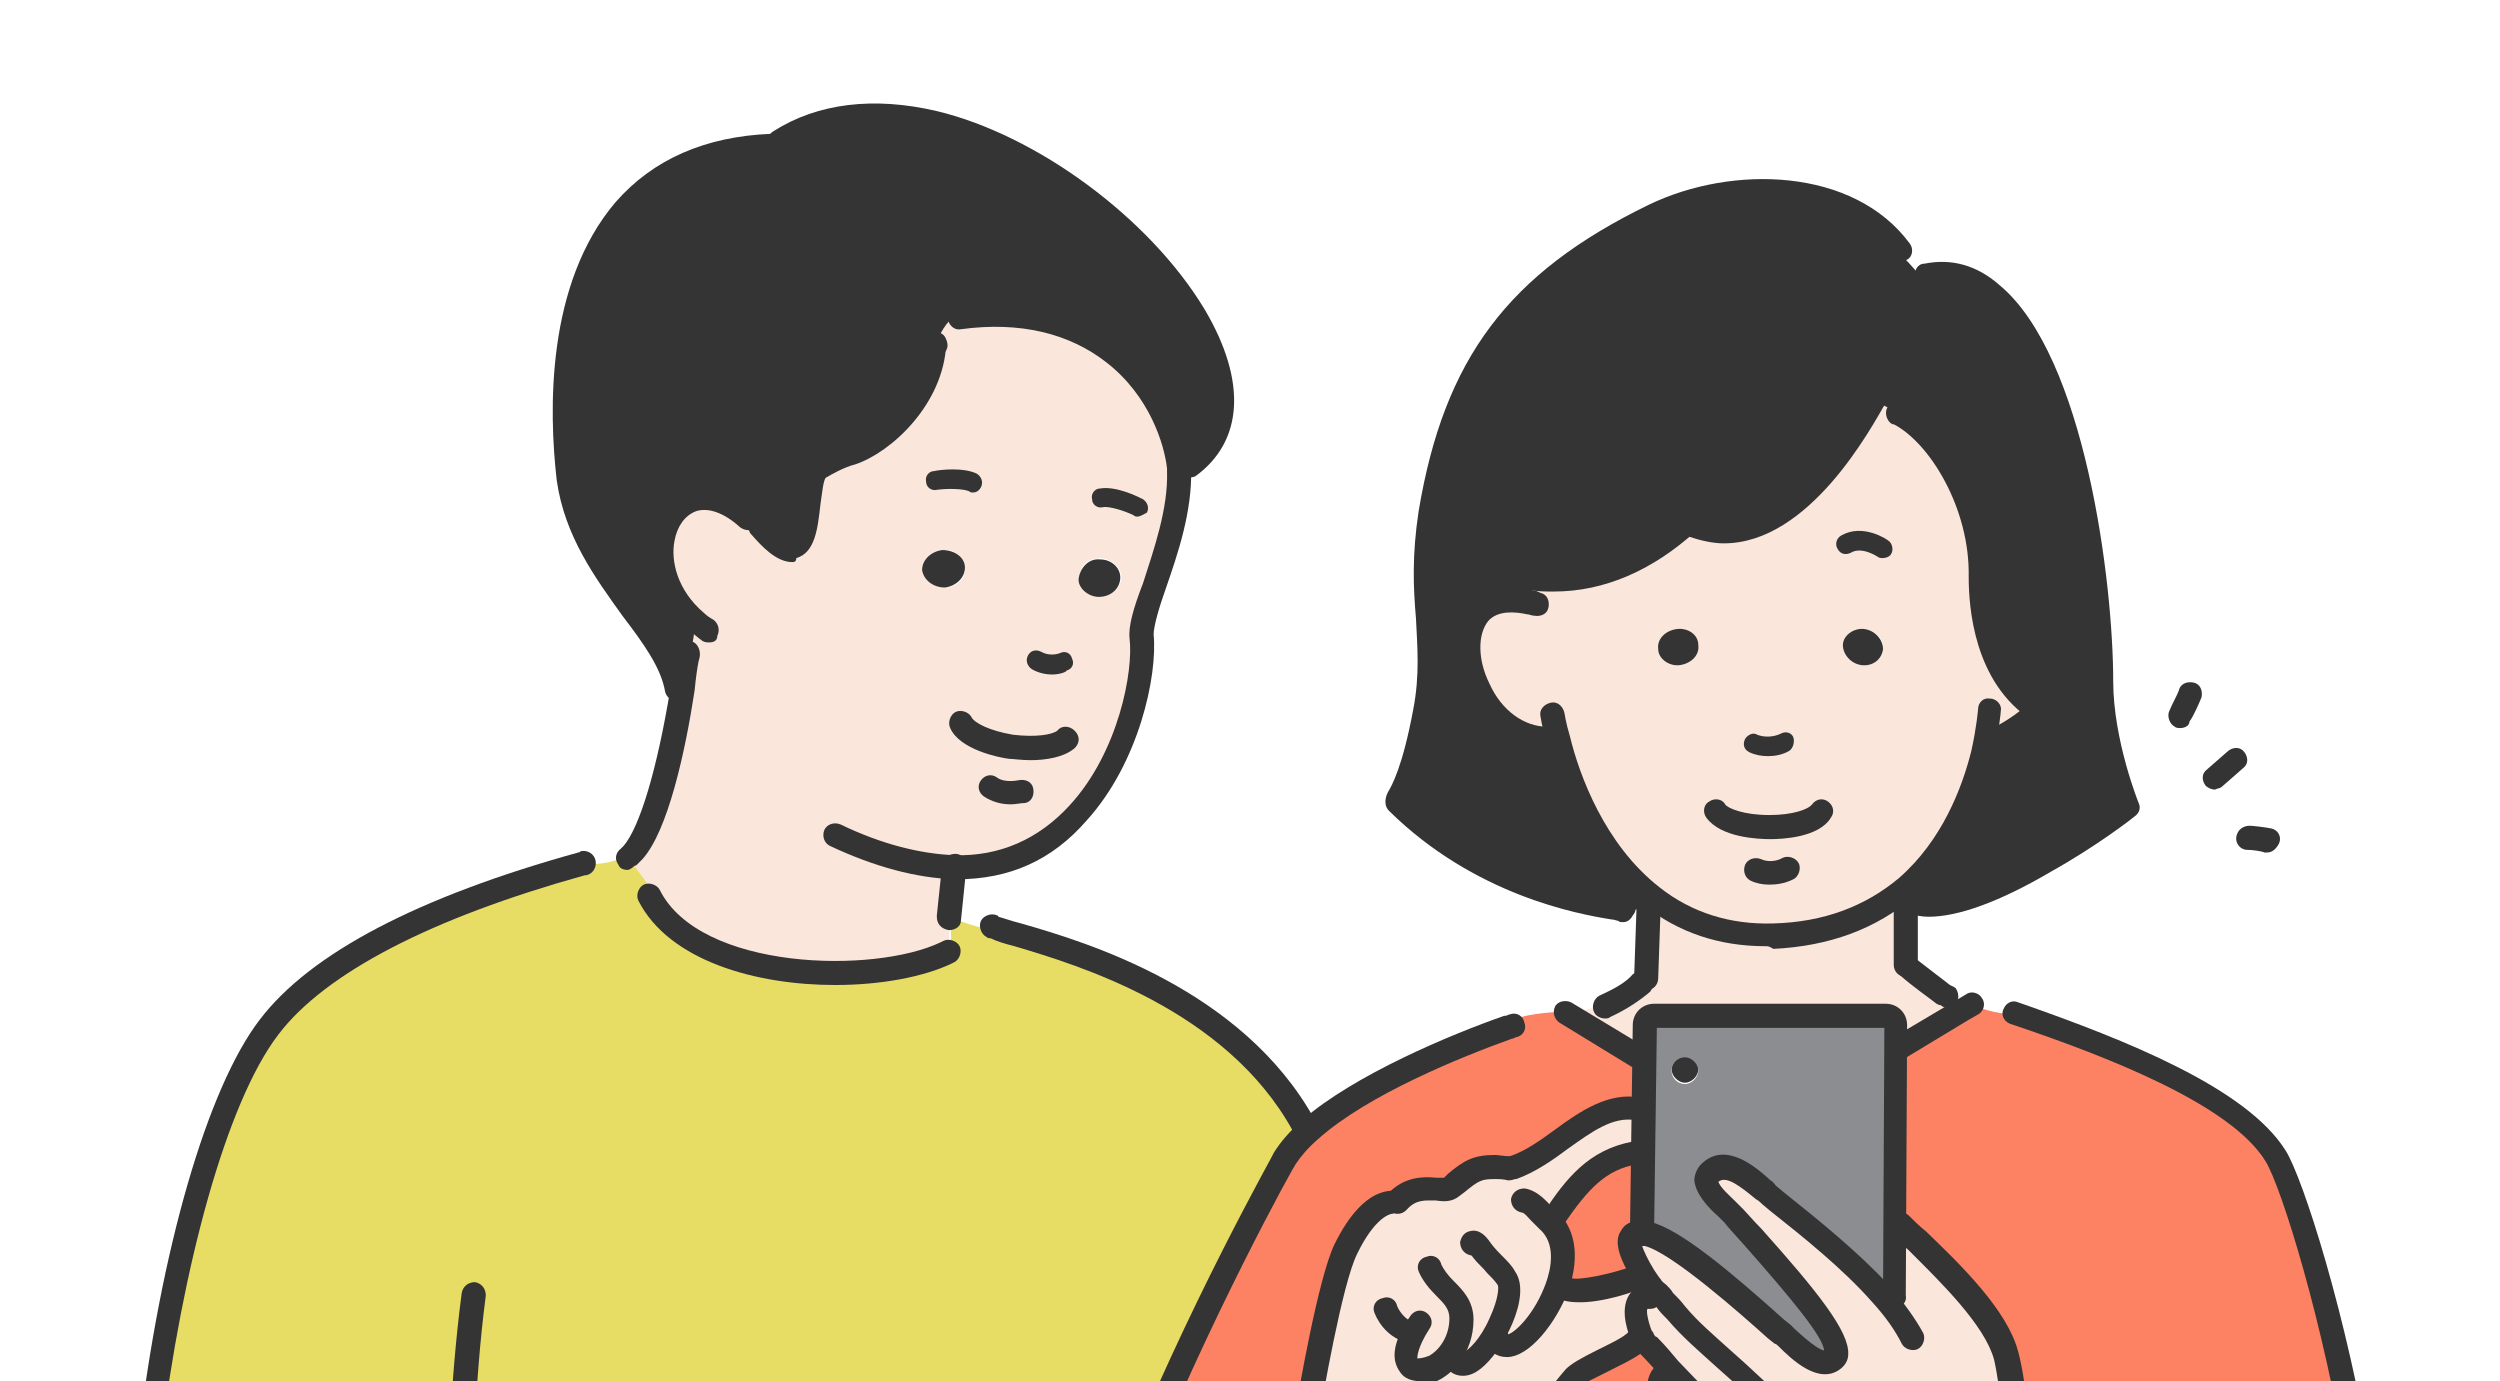 <?xml version="1.0" encoding="utf-8"?>
<!-- Generator: Adobe Illustrator 27.1.1, SVG Export Plug-In . SVG Version: 6.00 Build 0)  -->
<svg version="1.1" id="_レイヤー_2" xmlns="http://www.w3.org/2000/svg" xmlns:xlink="http://www.w3.org/1999/xlink" x="0px"
	 y="0px" viewBox="0 0 186.8 103.2" style="enable-background:new 0 0 186.8 103.2;" xml:space="preserve">
<style type="text/css">
	.st0{fill:#FFFFFF;}
	.st1{clip-path:url(#SVGID_00000163793284016352868640000012036005757110495143_);}
	.st2{fill:#E7DC64;}
	.st3{fill:#FAE6DB;}
	.st4{fill:#FD8263;}
	.st5{fill:#343434;}
	.st6{fill:#8B8D91;}
</style>
<g id="design">
	<g>
		<rect y="0" class="st0" width="186.8" height="103.2"/>
		<g>
			<defs>
				<rect id="SVGID_1_" x="8" y="2" width="170.8" height="101.2"/>
			</defs>
			<clipPath id="SVGID_00000082327411412020281730000007651050329927539875_">
				<use xlink:href="#SVGID_1_"  style="overflow:visible;"/>
			</clipPath>
			<g style="clip-path:url(#SVGID_00000082327411412020281730000007651050329927539875_);">
				<g>
					<g>
						<path class="st2" d="M52.8,115c0.9-0.1,3.5-0.1,8.6,0.8l0,0.2c-5.5,1-11.7,2.5-18,4.4c0.1-0.3,0.9-2.3,3.6-3.8
							C48.4,115.9,50.2,115.2,52.8,115L52.8,115z"/>
						<path class="st3" d="M83.6,111l0.6,0.2c-0.8,2-1.6,4-2.3,6l-0.2-0.1c-1.2-1.5-2.4-2.8-3.4-3.3l0.1-0.2
							C80.2,111.9,83.6,111,83.6,111L83.6,111z"/>
						<path class="st3" d="M46.9,116.6l0.1,0.2c-2.7,1.5-3.5,3.4-3.6,3.8c-1.6,0.5-3.1,1-4.7,1.6l-0.2-0.6c-1.3-1.4-2.8-2-4.2-2
							v-0.3c0,0,0-1.5,0-4C38.1,111.3,42.3,113.7,46.9,116.6L46.9,116.6z"/>
						<path class="st3" d="M47,64L47,64c0.1-0.1,0.2-0.2,0.3-0.3c1.8-2,3.1-8.5,3.7-12.2c0.2-1,0.3-1.7,0.3-2.2
							c0.3-0.7,0.5-1.8,0.5-2.5l0.4-0.3c-5.2-4.4-1.7-12.6,3.8-7.8l0.5,0.4c0.6,0.6,1.8,2.2,2.8,2c1.4-0.4,0.8-5.1,1.8-5.8
							c0.6-0.5,1.7-1,2.5-1.2c2.3-0.8,5.9-4.1,6.2-8.2v0c0.2-0.7,0.8-1.9,1.4-2.1h0.4c12.1-1.6,16.1,7.4,16.4,11.2
							c0,0.1,0,0.2,0,0.3c0.2,5-2.9,10.6-2.8,12.4c0.4,4-2.6,17.4-14.1,17.2l-0.3,3.7v0.1l0.1,0.2c0,0.6,0.2,1.8-0.4,2.1l0.1,0.3
							c-5.5,2.6-19,2.2-22.2-4.3l0.1-0.4C48.2,65.7,47.4,64.9,47,64L47,64z M83.8,43.2c0-0.8-0.7-1.4-1.5-1.5
							c-0.9,0-1.6,0.5-1.6,1.3s0.7,1.4,1.5,1.4C83,44.6,83.7,44,83.8,43.2z M70.6,43.9c0.9,0,1.6-0.7,1.5-1.5s-0.8-1.4-1.6-1.3
							c-0.9,0-1.6,0.7-1.5,1.5C69,43.3,69.8,43.9,70.6,43.9L70.6,43.9z"/>
						<path class="st3" d="M140.7,96.9l0.9-0.1l0-5.3h0.2c2.4,2.4,7.1,6.5,8,9.9c0.6,2.3,1.1,7.3,0.5,11.3v0.1l1.6,1.6L141,120l0,0
							l-1.7-1.7l-0.1-0.4c0,0-3.7-1.6-4.6-2.4c-2.8-2.3-5.9-4.8-8.2-7.6c-0.8-0.9-3.7-3.9-1.9-5.2l0.3-0.3c-0.6-0.6-1.1-1.2-1.7-1.8
							c-0.1-0.1-0.3-0.4-0.4-0.7l0,0c-0.5-1.1-0.9-2.9,0.6-2.9l0.4-0.4c-0.2-0.2-0.3-0.3-0.4-0.5c-0.1-0.1-0.3-0.4-0.5-0.8
							c-0.8-1.2-1.8-3.2-0.4-3.2c0.2,0,0.4,0,0.6,0.1c2.4,0.6,8,5.7,10.1,7.6c0.7,0.6,2.7,2.7,3.8,1.9c1.7-1.3-6.4-9.4-7.4-10.7
							c-0.5-0.6-2.8-2.2-1.8-3.2c1.4-1.4,3.5,0.8,4.5,1.6C134.8,91.4,138.3,94.1,140.7,96.9L140.7,96.9z"/>
						<path class="st3" d="M122.4,78.9l-4.8-2.9l0.3-0.4c0.6-0.1,1.4-0.4,1.9-0.4h0.2c1.1-0.5,2.1-1.1,2.7-1.7l0.4-0.4l0.2-5.1
							l0-0.7l0.1-0.4c2.3,1.8,5.3,3,9.1,2.9c4.4-0.2,7.6-1.6,9.9-3.7v1.4l0,4.6l0.2,0.2c1.1,0.9,2.7,2,2.9,2.2l-0.1,0.1
							c0.4,0.2,0.8,0.5,1.1,0.6l0.1,0.2l-4.8,2.9h-0.3v-1.6c0-0.4-0.3-0.7-0.7-0.7h-17.3c-0.4,0-0.7,0.3-0.7,0.7l0,2.3L122.4,78.9
							L122.4,78.9z"/>
						<path class="st3" d="M116.3,96.1l0.7,0.2c0.9,0.4,4.4-0.5,5.3-0.8l0.5-0.2c0.2,0.3,0.4,0.6,0.5,0.8c0.1,0.2,0.3,0.3,0.4,0.5
							l-0.4,0.4c-1.5,0-1.1,1.8-0.6,2.9l-0.2,0.1c-0.1,0.9-4.3,2.3-5,3.1c-2.8,3.2-4.5,6.4-8,7.2l-1.1,3.4l-0.1,0.3
							c-3.6-1.6-10.5-4.1-13.6-5.1l0.9,0l1.7-2.5c0.2-1.7,1.8-10.6,3-13c2.1-4.3,3.9-3.5,3.9-3.5h0.1c1.5-1.6,3.3-0.6,4-1.1
							c1.5-1.2,1.9-1.6,3.3-1.5h1.3c3.3-1.1,6-5,9.3-4.4h0.4l0,3.4H122c-2.7,0.5-4.2,2.2-6,4.8h-0.5C117,92.2,117,94.2,116.3,96.1
							L116.3,96.1z"/>
						<circle class="st0" cx="114.4" cy="56.7" r="1.4"/>
						<path class="st0" d="M149.2,55.2C149.2,55.2,149.2,55.2,149.2,55.2c0.1,0,0.2,0,0.3,0c0.8,0,1.4,0.6,1.4,1.4s-0.6,1.4-1.4,1.4
							s-1.4-0.6-1.4-1.4c0-0.2,0-0.3,0.1-0.4C148.4,55.7,148.7,55.3,149.2,55.2L149.2,55.2z"/>
						<path class="st3" d="M114.5,43.2c4.9,0.6,8.8-1.6,11.7-4.2l0.3,0.3c7.1,2.6,12.4-7.4,13.5-9.6c0.5,0.2,1.6,0.7,2,1.2
							c3.1,1.6,6.2,6.8,6.1,12.2c0,2.6,0.6,7.6,4.3,10c-0.8,0.8-1.9,1.5-3.1,2.1c0,0,0,0,0,0c-0.5,0.1-0.9,0.5-1,1l-0.2-0.1
							c-0.7,2.9-2.2,7-5.6,10c-2.3,2-5.5,3.5-9.9,3.7c-3.9,0.1-6.8-1.1-9.1-2.9c-4.4-3.4-6.3-9-7-11.8l-0.7-0.1
							c-6.3,0-8.6-11.9-1.3-10.1L114.5,43.2L114.5,43.2z M140.7,48.5c0.1-0.8-0.6-1.4-1.4-1.5s-1.6,0.5-1.6,1.2s0.6,1.4,1.4,1.5
							S140.6,49.2,140.7,48.5z M125.5,49.7c0.8-0.1,1.4-0.8,1.4-1.5s-0.8-1.3-1.6-1.2c-0.8,0.1-1.4,0.8-1.4,1.5
							C124,49.2,124.7,49.8,125.5,49.7z"/>
						<path class="st4" d="M146.7,75.3l0.5-0.3l0,0c1,0.5,2.4,0.8,3.5,0.8l0-0.1c6.6,2.3,16.4,6,19.3,10.6c3.3,5.5,18.9,62-6.1,64.9
							l0,0c-0.1,0-0.1,0-0.2,0c-14,1.4-25.5-29.9-25.5-29.9l2.8-1.5l10.8-5.6l-1.6-1.6v-0.1c0.6-4.1,0.1-9.1-0.5-11.3
							c-0.9-3.4-5.6-7.5-8-9.9h-0.2l0.1-13.3h0.3L146.7,75.3L146.7,75.3z"/>
						<path class="st5" d="M82.2,41.8c0.9,0,1.6,0.7,1.5,1.5s-0.8,1.3-1.6,1.3s-1.6-0.7-1.5-1.4S81.3,41.7,82.2,41.8z"/>
						<path class="st2" d="M24.3,153.7c18.8,1.3,43.3-15.9,54.2-24.4h0.1c-2.1,10.2-1.1,18.5,7,19.9c2.5,0.4,4.8,0.4,6.8,0.1
							l0.1,0.7c1.2,6.5,1.2,11.8,1.2,11.8v0.2H23.2v-0.2L24.3,153.7L24.3,153.7L24.3,153.7z"/>
						<path class="st5" d="M72.1,42.4c0,0.8-0.7,1.4-1.5,1.5c-0.9,0-1.6-0.6-1.7-1.3c0-0.8,0.7-1.4,1.5-1.5
							C71.4,41.1,72.1,41.7,72.1,42.4L72.1,42.4z"/>
						<path class="st5" d="M114.3,44.9c-7.3-1.8-5,10.1,1.3,10.1l0.7,0.1c0.7,2.8,2.6,8.4,7,11.8l-0.1,0.4l0,0.7h-0.1
							c-0.6,0-1.4-0.1-2-0.2l0,0.1c-1.5-0.3-9.9-1.2-16.6-7.9c-0.2-0.2,0.9-0.7,2.1-6.8c1-5.6-0.6-8.5,0.4-14.8
							c1.8-10.7,6-17,16.7-22.2c5.7-2.8,14.3-2.8,18.4,2.6l0.2,0.5c0.4,0.4,0.8,0.9,1.2,1.3l0.4,0.1c9.7-1.8,13.1,20.6,13.1,30.3
							c0,4.7,2,9.5,2,9.5s-11,8.4-16,7.2h-0.6v-1.4c3.4-3,4.9-7.1,5.6-10l0.2,0.1c0,0.1-0.1,0.3-0.1,0.4c0,0.8,0.6,1.4,1.4,1.4
							s1.4-0.6,1.4-1.4s-0.6-1.4-1.4-1.4c-0.1,0-0.2,0-0.3,0c1.2-0.6,2.2-1.3,3.1-2.1c-3.7-2.4-4.3-7.4-4.3-10
							c0.1-5.4-3-10.6-6.1-12.2c-0.4-0.5-1.5-1-2-1.2c-1.1,2.2-6.4,12.2-13.5,9.6l-0.3-0.3c-2.8,2.6-6.7,4.8-11.7,4.2L114.3,44.9
							L114.3,44.9z"/>
						<path class="st2" d="M38.7,122c1.6-0.6,3.2-1.1,4.7-1.6c6.3-2,12.5-3.4,18-4.4l0-0.2c-5.1-0.9-7.7-0.9-8.6-0.8
							c-2.5,0.3-4.4,0.9-5.8,1.7l-0.1-0.2c-4.6-2.9-8.8-5.3-12.6-1.4c0,2.5,0,4,0,4v0.3c1.3,0.1,2.8,0.6,4.2,2L38.7,122L38.7,122z
							 M43.4,64.6c1.2,0,2.9-0.1,3.8-1l0.1,0.1c-0.1,0.1-0.2,0.2-0.3,0.3l0,0c0.4,0.9,1.2,1.6,1.6,2.5l-0.1,0.4
							c3.3,6.5,16.7,6.9,22.2,4.3L70.6,71c0.7-0.3,0.4-1.5,0.4-2.1l-0.1-0.2v-0.1l0.3,0c0.7,0.3,2.1,0.8,2.8,0.8h0.3
							c2.6,1,17.1,3.8,23.1,14.8l0.5,0.3c-0.8,0.7-1.4,1.4-1.9,2.2c-0.4,0.7-6.7,11.9-11.8,24.7l-0.6-0.2c0,0-3.4,0.9-5.2,2.7
							l-0.1,0.2c1.1,0.5,2.3,1.8,3.4,3.3l0.2,0.1c-1.4,4.1-2.7,8.2-3.4,12.1h-0.1c-10.8,8.4-35.4,25.7-54.2,24.4
							c-1.9-0.1-3.7-0.4-5.4-1c-14.6-4.4-8.8-62.8,1.2-75.9C25,70.4,36.5,66.5,43.4,64.6z"/>
						<path class="st5" d="M125.9,78.9c0.6,0,1,0.5,1,1s-0.5,1-1,1s-1-0.5-1-1S125.4,78.9,125.9,78.9z"/>
						<path class="st5" d="M139.3,47c0.8,0.1,1.4,0.8,1.4,1.5c-0.1,0.8-0.8,1.3-1.6,1.2c-0.8-0.1-1.4-0.8-1.4-1.5
							S138.5,46.9,139.3,47z"/>
						<path class="st5" d="M50.6,51.5c-0.8-4.7-7.1-8.6-8-15.7c-1.4-11.4,1.3-24.5,15.1-24.8l0.5-0.4c9.8-6.2,25.3,3.6,30.9,13
							c2.7,4.5,3.1,8.8-0.4,11.3l-0.6,0c-0.4-3.8-4.3-12.8-16.4-11.2h-0.4c-0.5,0.2-1.2,1.4-1.4,2.1c0,0,0,0,0,0
							c-0.2,4.1-3.8,7.5-6.2,8.2c-0.8,0.2-1.9,0.7-2.5,1.2c-1,0.8-0.4,5.5-1.8,5.8c-1,0.3-2.2-1.3-2.8-2l-0.5-0.4
							c-5.6-4.8-9.1,3.4-3.8,7.8l-0.4,0.3c0,0.7-0.2,1.8-0.5,2.5c-0.1,0.5-0.2,1.2-0.3,2.2L50.6,51.5L50.6,51.5z"/>
						<path class="st6" d="M122.8,82.8l0.1-3.9l0-2.3c0-0.4,0.3-0.7,0.7-0.7h17.3c0.4,0,0.7,0.3,0.7,0.7v1.6l-0.1,13.3l0,5.3
							l-0.9,0.1c-2.5-2.8-5.9-5.5-8.4-7.5c-1-0.8-3.1-3-4.5-1.6c-1,1,1.3,2.6,1.8,3.2c0.9,1.2,9.1,9.4,7.4,10.7
							c-1.1,0.8-3.1-1.2-3.8-1.9c-2.1-1.8-7.7-7-10.1-7.6c-0.2-0.1-0.4-0.1-0.6-0.1l0.2-0.6l0.1-5.3L122.8,82.8L122.8,82.8z
							 M124.9,80c0,0.6,0.5,1,1,1s1-0.5,1-1s-0.5-1-1-1S124.9,79.4,124.9,80z"/>
						<path class="st4" d="M122.9,95.3l-0.5,0.2c-0.9,0.3-4.4,1.3-5.3,0.8l-0.7-0.2c0.7-1.9,0.7-3.9-0.8-5.1h0.5
							c1.7-2.6,3.3-4.3,6-4.8h0.7l-0.1,5.3l-0.2,0.6C121.1,92.1,122.1,94.1,122.9,95.3L122.9,95.3z"/>
						<path class="st4" d="M122.4,82.8c-3.3-0.6-6.1,3.3-9.3,4.4h-1.3c-1.4-0.1-1.8,0.3-3.3,1.5c-0.7,0.5-2.5-0.5-4,1.1h-0.1
							c0,0-1.8-0.8-3.9,3.5c-1.2,2.4-2.8,11.3-3,13l-1.7,2.5l-0.9,0c3.1,1.1,10,3.5,13.6,5.1c1.5,0.7,2.4,1.2,2.3,1.5
							c-2.1,6.9-3.1,23.5-11.8,30.7c-1.9,1.6-4.1,2.7-6.8,3.1c-2,0.4-4.2,0.4-6.8-0.1c-8.1-1.3-9-9.7-7-19.9l0,0
							c0.8-3.8,2-8,3.4-12.1c0.7-2,1.5-4,2.3-6c5.1-12.8,11.4-24,11.8-24.7c0.4-0.7,1.1-1.4,1.9-2.2c3.4-3,9.7-5.8,14.8-7.7
							l-0.1-0.1c1.2-0.6,3.2-0.8,4.6-0.8l0.4,0.3l4.8,2.9h0.5l-0.1,3.9L122.4,82.8L122.4,82.8z"/>
						<path class="st5" d="M126.9,48.2c0.1,0.8-0.6,1.4-1.4,1.5c-0.8,0.1-1.6-0.5-1.6-1.2c-0.1-0.8,0.6-1.4,1.4-1.5
							C126.1,46.9,126.9,47.4,126.9,48.2z"/>
						<path class="st4" d="M117.7,103c0.6-0.7,4.8-2.1,5-3.1l0.2-0.1l0,0c0.1,0.3,0.3,0.5,0.4,0.7c0.6,0.6,1.1,1.2,1.7,1.8l-0.3,0.3
							c-1.9,1.2,1.1,4.2,1.9,5.2c2.3,2.8,5.4,5.3,8.2,7.6c0.9,0.7,4.6,2.4,4.6,2.4l0.1,0.4l1.7,1.7l0,0l-2.8,1.5
							c0,0,11.5,31.3,25.5,29.9c0.1,0,0.1,0,0.2,0l0.1,0.7c0.3,0.9,0.4,1.8,0.7,2.8c0,0,0,0,0,0c0.2,1.6,0.6,4.8,0.8,6.5v0.7H96.6
							v-1c0.3-3.9,0.7-7.8,1.5-10.6h0c0.4-1.3,0.7-2.6,1.2-3.9l-0.2-0.3c8.7-7.1,9.7-23.7,11.8-30.7c0.1-0.3-0.8-0.8-2.3-1.5
							l0.1-0.3l1.1-3.4C113.2,109.4,114.9,106.2,117.7,103L117.7,103z"/>
					</g>
					<g>
						<path class="st5" d="M162.9,54.4c-0.1,0-0.3,0-0.4-0.1c-0.4-0.2-0.6-0.8-0.4-1.2c0.2-0.5,0.6-1.2,0.7-1.5
							c0.1-0.5,0.6-0.7,1.1-0.6c0.5,0.1,0.7,0.6,0.6,1.1c-0.2,0.5-0.7,1.6-0.9,1.8C163.6,54.2,163.3,54.4,162.9,54.4L162.9,54.4z"/>
						<path class="st5" d="M165.5,59c-0.2,0-0.5-0.1-0.7-0.3c-0.3-0.4-0.3-0.9,0.1-1.2l1.6-1.4c0.4-0.3,0.9-0.3,1.2,0.1
							c0.3,0.4,0.3,0.9-0.1,1.2l-1.6,1.4C165.9,58.9,165.7,58.9,165.5,59L165.5,59z"/>
						<path class="st5" d="M169.4,63.7c-0.1,0-0.2,0-0.2,0c-0.2-0.1-0.9-0.2-1.3-0.2c-0.5,0-0.9-0.5-0.8-1c0.1-0.5,0.5-0.8,1-0.8
							c0.2,0,1.1,0.1,1.6,0.2c0.5,0.1,0.8,0.6,0.6,1.1C170.1,63.4,169.8,63.7,169.4,63.7L169.4,63.7z"/>
						<path class="st5" d="M131.9,70.7c-3.4,0-6.5-1-9.1-3.1c-4.5-3.5-6.5-9.2-7.3-12.3c-0.3-1.1-0.4-1.8-0.4-1.8
							c-0.1-0.5,0.3-0.9,0.8-1c0.5-0.1,0.9,0.3,1,0.8c0,0,0.1,0.7,0.4,1.7c0.7,2.9,2.6,8.1,6.7,11.3c2.4,1.9,5.3,2.8,8.5,2.7
							c3.8-0.1,6.9-1.3,9.4-3.4c3.2-2.8,4.7-6.7,5.4-9.5c0.4-1.8,0.5-3.1,0.5-3.1c0-0.5,0.4-0.9,0.9-0.8c0.5,0,0.9,0.5,0.8,0.9
							c0,0.1-0.1,1.4-0.6,3.4c-0.7,3-2.4,7.3-5.9,10.5c-2.8,2.4-6.3,3.7-10.5,3.9C132.2,70.7,132.1,70.7,131.9,70.7L131.9,70.7z"/>
						<path class="st5" d="M115.6,55.9c-2.5,0-4.7-1.6-5.9-4.2c-1.1-2.4-1.1-5,0.1-6.5c0.6-0.7,2-1.8,4.7-1.1c0.2,0,0.4,0.1,0.6,0.2
							c0.5,0.1,0.7,0.6,0.6,1.1c-0.1,0.5-0.6,0.7-1.1,0.6c-0.2,0-0.3-0.1-0.5-0.1c-0.9-0.2-2.2-0.3-2.9,0.5c-0.8,1-0.8,2.9,0.1,4.7
							c0.9,2,2.6,3.2,4.3,3.2c0.5,0,0.9,0.4,0.9,0.9S116.1,55.9,115.6,55.9L115.6,55.9z"/>
						<path class="st5" d="M148.7,56.4c-0.3,0-0.6-0.2-0.8-0.5c-0.2-0.4,0-1,0.4-1.2l0.5-0.3c0.4-0.2,1,0,1.2,0.4
							c0.2,0.4,0,1-0.4,1.2l-0.5,0.3C149,56.3,148.9,56.4,148.7,56.4L148.7,56.4z"/>
						<path class="st5" d="M149.3,56.1c-0.3,0-0.6-0.2-0.8-0.5c-0.2-0.4-0.1-1,0.4-1.2c1.2-0.6,2.1-1.3,2.9-2c0.3-0.3,0.9-0.4,1.3,0
							c0.4,0.3,0.4,0.9,0,1.2c0,0-0.1,0.1-0.1,0.1c-0.8,0.8-1.9,1.6-3.3,2.3C149.6,56.1,149.4,56.1,149.3,56.1L149.3,56.1z"/>
						<path class="st5" d="M132.1,56.5c-0.5,0-1-0.1-1.4-0.3c-0.4-0.2-0.5-0.6-0.3-1c0.2-0.3,0.6-0.5,0.9-0.3
							c0.5,0.2,1.2,0.2,1.8-0.1c0.4-0.2,0.8,0,0.9,0.3s0,0.8-0.3,1C133.2,56.4,132.6,56.5,132.1,56.5L132.1,56.5z"/>
						<path class="st5" d="M142.4,73c-0.5,0-0.9-0.4-0.9-0.9l0-6h1.8l0,6C143.2,72.6,142.9,73,142.4,73L142.4,73z"/>
						<path class="st5" d="M123,74C123,74,123,74,123,74c-0.5,0-0.9-0.4-0.9-0.9l0.2-5.8c0-0.5,0.4-0.9,0.9-0.9
							c0.5,0,0.9,0.4,0.9,0.9l-0.2,5.8C123.9,73.6,123.5,74,123,74z"/>
						<path class="st5" d="M140.7,41.7c-0.1,0-0.3,0-0.4-0.1l0,0c0,0-1.2-0.8-2-0.3c-0.4,0.2-0.8,0.1-1-0.3c-0.2-0.3-0.1-0.8,0.3-1
							c1.6-0.9,3.4,0.3,3.5,0.4c0.3,0.2,0.4,0.7,0.2,1C141.2,41.6,140.9,41.7,140.7,41.7L140.7,41.7z"/>
						<path class="st5" d="M162.8,152.2c-14.1,0-24.9-29.2-25.4-30.5c-0.1-0.4,0-0.9,0.4-1.1l15.3-8c0.3-0.2,0.7-0.1,1,0.1
							l15.1,12.2c0.4,0.3,0.4,0.9,0.1,1.2c-0.3,0.4-0.9,0.4-1.2,0.1l-14.7-11.8l-14.1,7.3c1.8,4.6,12.3,29.8,24.3,28.6h0.1
							c0,0,0.1,0,0.1,0c4.6-0.5,8-3.1,10.2-7.5c7.9-16.2-2.4-52.2-4.7-56c-2.6-4.3-12-7.9-18.8-10.2l-0.3-0.1
							c-0.5-0.2-0.7-0.7-0.5-1.1c0.2-0.5,0.7-0.7,1.1-0.5l0.3,0.1c7.7,2.7,16.8,6.3,19.7,11c2.5,4,13.2,40.6,4.8,57.7
							c-2.4,5-6.3,7.9-11.5,8.5c0,0-0.1,0-0.1,0l-0.2,0C163.5,152.2,163.1,152.2,162.8,152.2L162.8,152.2z M164,151.3L164,151.3
							L164,151.3z"/>
						<path class="st5" d="M89.2,150.4c-1.2,0-2.5-0.1-3.8-0.3c-2.8-0.5-5-1.8-6.5-3.9c-2.4-3.5-2.8-9.2-1.2-17c0,0,0-0.1,0-0.1
							c0.7-3.5,1.9-7.6,3.4-12.1c0.7-2,1.5-4,2.3-6.1c5.3-13.3,11.8-24.7,11.8-24.8c0.5-0.8,1.2-1.6,2.1-2.4
							c3.9-3.4,11.1-6.4,15.1-7.8l0.1,0c0.1,0,0.2-0.1,0.3-0.1c0.5-0.2,1,0.1,1.1,0.6c0.2,0.5-0.1,1-0.6,1.1c-0.1,0-0.2,0.1-0.2,0.1
							l-0.1,0c-3.9,1.4-10.8,4.2-14.5,7.5c-0.8,0.7-1.3,1.3-1.7,1.9c-0.1,0.1-6.4,11.4-11.7,24.6c-0.8,2-1.6,4-2.2,6
							c-1.6,4.4-2.7,8.5-3.4,11.9c0,0,0,0.1,0,0.1c-1.5,7.3-1.1,12.5,1,15.6c1.2,1.7,2.9,2.8,5.3,3.1c2.3,0.4,4.5,0.4,6.5,0.1
							c2.4-0.4,4.5-1.4,6.4-2.9c6.4-5.2,8.5-15.9,10-23.8c0.5-2.3,0.9-4.4,1.3-6c-0.2-0.2-0.7-0.4-1.7-0.9c-4-1.8-12-4.6-13.5-5.1
							c-0.3-0.1-0.7-0.2-0.9-0.3l-9.6,17.5c-0.2,0.4-0.8,0.6-1.2,0.3s-0.6-0.8-0.3-1.2l9.9-18.1c0.2-0.4,0.7-0.6,1.1-0.4
							c0,0,0.6,0.2,1.6,0.6c1.6,0.5,9.6,3.3,13.7,5.2c2.2,1,3.1,1.6,2.8,2.6c-0.5,1.6-0.9,3.8-1.4,6.3c-1.6,8.1-3.8,19.1-10.6,24.8
							c-2.1,1.7-4.5,2.9-7.2,3.3C91.3,150.3,90.3,150.4,89.2,150.4L89.2,150.4z M109.9,115.2C109.9,115.2,109.9,115.2,109.9,115.2
							L109.9,115.2z"/>
						<path class="st5" d="M145.5,75.3c-0.2,0-0.4-0.1-0.5-0.2c0,0,0,0-0.1,0l-0.2-0.1c-0.5-0.4-1.8-1.3-2.7-2.1
							c-0.4-0.3-0.4-0.9-0.1-1.2s0.9-0.4,1.2-0.1c0.9,0.7,2.2,1.7,2.6,2l0.2,0.1c0.1,0,0.1,0.1,0.2,0.1c0.3,0.4,0.3,0.9,0,1.3
							C145.9,75.2,145.7,75.3,145.5,75.3L145.5,75.3z"/>
						<path class="st5" d="M119.9,76.1c-0.3,0-0.7-0.2-0.8-0.5c-0.2-0.4,0-1,0.4-1.2c1.1-0.5,2-1,2.5-1.6c0.4-0.3,0.9-0.3,1.3,0
							c0.3,0.4,0.3,0.9,0,1.3c-0.7,0.6-1.7,1.3-3,1.9C120.2,76.1,120.1,76.1,119.9,76.1L119.9,76.1z"/>
						<path class="st5" d="M142,79.1c-0.3,0-0.6-0.2-0.8-0.4c-0.2-0.4-0.1-1,0.3-1.2l5.4-3.2c0.4-0.3,1-0.1,1.2,0.3
							c0.3,0.4,0.1,1-0.3,1.2l-0.7,0.4l-4.8,2.9C142.3,79.1,142.1,79.1,142,79.1L142,79.1z"/>
						<path class="st5" d="M122.4,79.8c-0.2,0-0.3,0-0.5-0.1l-5.4-3.3c-0.4-0.3-0.5-0.8-0.3-1.2s0.8-0.5,1.2-0.3l0.5,0.3l4.8,2.9
							c0.4,0.3,0.6,0.8,0.3,1.2C123,79.7,122.7,79.8,122.4,79.8L122.4,79.8z"/>
						<path class="st5" d="M132.2,66.1c-0.5,0-1-0.1-1.4-0.3c-0.4-0.2-0.6-0.7-0.4-1.2c0.2-0.4,0.7-0.6,1.2-0.4
							c0.4,0.2,1.1,0.2,1.6-0.1c0.4-0.2,1,0,1.2,0.4c0.2,0.4,0,1-0.4,1.2C133.4,66,132.8,66.1,132.2,66.1z"/>
						<path class="st5" d="M141.6,97.7L141.6,97.7c-0.5,0-0.9-0.4-0.9-0.9l0.1-20h-17l-0.2,14.7c0,0.5-0.4,0.9-0.9,0.9h0
							c-0.5,0-0.9-0.4-0.9-0.9l0.2-14.9c0-0.9,0.7-1.6,1.6-1.6h17.3c0.9,0,1.6,0.7,1.6,1.6l-0.1,20.2
							C142.5,97.3,142.1,97.7,141.6,97.7L141.6,97.7z M123.8,76.6L123.8,76.6L123.8,76.6z"/>
						<path class="st5" d="M132.3,62.7c-0.9,0-3.7-0.1-4.8-1.6c-0.3-0.4-0.2-1,0.2-1.2c0.4-0.3,1-0.2,1.2,0.2
							c0.2,0.3,1.4,0.8,3.3,0.8h0c1.7,0,2.9-0.4,3.2-0.8c0.3-0.4,0.8-0.5,1.2-0.2c0.4,0.3,0.5,0.8,0.2,1.2
							C135.9,62.6,133.1,62.7,132.3,62.7L132.3,62.7L132.3,62.7z"/>
						<path class="st5" d="M150.2,113.6c0,0-0.1,0-0.1,0c-0.5-0.1-0.8-0.5-0.7-1c0.6-3.9,0.1-8.8-0.4-11c-0.7-2.6-4-5.8-6.4-8.2
							c-0.5-0.4-0.9-0.9-1.3-1.3c-0.4-0.3-0.4-0.9,0-1.3s0.9-0.3,1.3,0c0.4,0.4,0.8,0.8,1.3,1.2c2.6,2.5,6.1,5.9,6.9,9
							c0.6,2.2,1.2,7.3,0.5,11.7C151.1,113.3,150.7,113.6,150.2,113.6L150.2,113.6z"/>
						<path class="st5" d="M133.9,107.2c-0.2,0-0.5-0.1-0.6-0.3c-1.8-1.8-3.6-3.5-5.2-4.9c-1.1-1-2.4-2.1-3.5-3.4
							c-0.3-0.3-0.6-0.6-0.8-0.9c-0.2-0.2-0.4-0.4-0.6-0.6c-0.2-0.2-0.3-0.3-0.5-0.5c-0.2-0.2-0.4-0.5-0.6-0.8
							c-1.7-2.6-1.2-3.5-1-3.8c0.2-0.4,0.7-1,2.2-0.7c2.2,0.5,6.1,3.8,10,7.3l0.5,0.4c0.1,0.1,0.2,0.2,0.3,0.3
							c1.4,1.3,2,1.6,2.2,1.6c-0.1-1-2.2-3.6-6-7.9c-0.7-0.8-1.2-1.3-1.4-1.6c-0.1-0.1-0.3-0.3-0.5-0.5c-0.8-0.7-1.7-1.7-1.8-2.7
							c0-0.4,0.2-0.9,0.5-1.2c1.8-1.8,4.1,0.2,5.2,1.2c0.2,0.1,0.3,0.3,0.4,0.4l0.6,0.5c2.5,2,5.5,4.4,7.9,7
							c1.1,1.3,1.9,2.4,2.5,3.5c0.2,0.4,0,1-0.4,1.2c-0.4,0.2-1,0-1.2-0.4c-0.5-1-1.2-2-2.2-3.1c-2.2-2.5-5.2-4.9-7.6-6.8l-0.6-0.5
							c-0.1-0.1-0.3-0.3-0.5-0.4c-1.1-0.9-2.2-1.8-2.8-1.3c0.1,0.4,0.9,1.1,1.2,1.4c0.3,0.3,0.5,0.5,0.7,0.7
							c0.2,0.2,0.7,0.8,1.3,1.4c4.2,4.7,6.6,7.7,6.5,9.4c0,0.4-0.2,0.8-0.6,1.1c-1.6,1.2-3.6-0.7-4.6-1.7c-0.1-0.1-0.2-0.2-0.3-0.2
							l-0.5-0.4c-2-1.8-7.2-6.4-9.2-6.9c-0.1,0-0.1,0-0.2,0c0.1,0.3,0.4,1,0.9,1.8c0.2,0.3,0.4,0.6,0.5,0.7c0.1,0.2,0.3,0.3,0.4,0.4
							c0.2,0.2,0.4,0.4,0.5,0.6c0.3,0.3,0.6,0.6,0.9,1c1,1.2,2.2,2.2,3.3,3.2c1.6,1.4,3.4,3.1,5.3,5c0.4,0.3,0.4,0.9,0,1.3
							C134.4,107.1,134.2,107.2,133.9,107.2L133.9,107.2z"/>
						<path class="st5" d="M131.6,110.2c-0.2,0-0.5-0.1-0.6-0.3c-2.2-2.2-4.5-4.5-6.8-7c-0.6-0.6-1.1-1.2-1.7-1.8
							c-0.2-0.2-0.4-0.5-0.5-0.8c0,0,0-0.1-0.1-0.1c-0.2-0.5-0.9-2.2-0.2-3.4c0.3-0.5,0.9-0.8,1.6-0.8c0.5,0,0.9,0.4,0.9,0.9
							s-0.4,0.9-0.9,0.9c-0.1,0-0.2,0-0.2,0c-0.1,0.1,0,0.8,0.3,1.6c0,0,0,0.1,0.1,0.1c0.1,0.3,0.2,0.4,0.3,0.4
							c0.6,0.6,1.1,1.2,1.6,1.8c2.3,2.4,4.6,4.8,6.7,6.9c0.4,0.3,0.4,0.9,0,1.3C132.1,110.1,131.9,110.2,131.6,110.2L131.6,110.2z"
							/>
						<path class="st5" d="M139.2,118.7c-0.1,0-0.2,0-0.4-0.1c-0.6-0.3-3.9-1.7-4.8-2.5l-0.7-0.6c-2.7-2.2-5.4-4.5-7.6-7.2
							c-0.1-0.1-0.2-0.2-0.3-0.4c-0.9-1.1-2.5-2.9-2.3-4.6c0.1-0.6,0.4-1.2,1-1.5c0.4-0.3,1-0.2,1.2,0.2c0.3,0.4,0.2,1-0.2,1.2
							c-0.2,0.1-0.2,0.2-0.2,0.3c-0.1,0.8,1.3,2.5,1.9,3.2c0.2,0.2,0.3,0.3,0.4,0.4c2,2.5,4.7,4.8,7.3,6.9l0.7,0.6
							c0.6,0.5,3,1.6,4.4,2.2c0.4,0.2,0.6,0.7,0.5,1.2C139.9,118.5,139.5,118.7,139.2,118.7L139.2,118.7z"/>
						<path class="st5" d="M151.9,115.4c-0.2,0-0.5-0.1-0.6-0.3l-1.7-1.7c-0.3-0.3-0.3-0.9,0-1.3c0.4-0.3,0.9-0.3,1.3,0l1.7,1.7
							c0.4,0.3,0.4,0.9,0,1.3C152.4,115.3,152.2,115.4,151.9,115.4L151.9,115.4z"/>
						<path class="st5" d="M141,120.8c-0.2,0-0.5-0.1-0.6-0.3l-1.7-1.7c-0.4-0.3-0.3-0.9,0-1.3c0.4-0.3,0.9-0.3,1.3,0l1.7,1.7
							c0.4,0.3,0.3,0.9,0,1.3C141.5,120.8,141.3,120.8,141,120.8L141,120.8z"/>
						<path class="st5" d="M116.1,91.9c-0.2,0-0.3-0.1-0.5-0.2c-0.4-0.3-0.5-0.8-0.2-1.2c1.6-2.4,3.3-4.6,6.6-5.2
							c0.5-0.1,0.9,0.2,1,0.7c0.1,0.5-0.2,0.9-0.7,1c-2.3,0.4-3.6,1.8-5.4,4.4C116.6,91.8,116.4,91.9,116.1,91.9L116.1,91.9z"/>
						<path class="st5" d="M112.6,101.4L112.6,101.4c-0.8,0-1.3-0.4-1.6-1.2c-0.2-0.5,0.1-1,0.6-1.1c0.5-0.2,1,0.1,1.1,0.6
							c0,0,0,0,0,0c0.6-0.2,2-1.6,2.8-3.8c0.4-1.1,0.8-3-0.5-4.1c-0.2-0.2-0.4-0.4-0.6-0.6c-0.2-0.2-0.5-0.6-0.7-0.6
							c-0.5-0.1-0.8-0.5-0.8-1c0.1-0.5,0.5-0.8,1-0.8c0.8,0.1,1.4,0.7,1.8,1.1c0.1,0.2,0.3,0.3,0.4,0.4c1.6,1.3,2,3.5,1.1,6.1
							C116.3,98.8,114.3,101.4,112.6,101.4L112.6,101.4z"/>
						<path class="st5" d="M109.3,102.8c-0.6,0-1-0.3-1.3-0.7c-0.3-0.4-0.2-0.9,0.2-1.2c0.4-0.3,0.9-0.2,1.2,0.1
							c0.3-0.1,1.2-0.9,1.9-2.5c0.7-1.5,0.7-2.4,0.6-2.5c-0.2-0.3-0.5-0.6-0.8-0.9c-0.3-0.4-0.7-0.7-1-1.1c-0.1-0.1-0.1-0.2-0.2-0.2
							c-0.5-0.1-0.8-0.5-0.8-1c0.1-0.4,0.3-0.7,0.7-0.8c0.7-0.2,1.2,0.3,1.6,0.9c0.3,0.4,0.6,0.7,0.9,1c0.3,0.3,0.7,0.7,0.9,1.1
							c1.3,1.8-0.9,6-2.6,7.3C110.2,102.6,109.8,102.8,109.3,102.8L109.3,102.8z"/>
						<path class="st5" d="M106.1,103.2c-0.6,0-1.2-0.2-1.5-0.7c-0.5-0.7-0.8-1.9,0.8-4.2c0.3-0.4,0.8-0.5,1.2-0.2
							c0.4,0.3,0.5,0.8,0.2,1.2c-0.9,1.4-0.9,2.1-0.9,2.2c0.1,0,0.4,0,0.9-0.2c0.7-0.4,1.5-1.4,1.5-2.8c0-0.7-0.4-1.1-1-1.7
							c-0.5-0.5-1-1.1-1.3-1.8c-0.2-0.5,0.1-1,0.6-1.1c0.5-0.2,1,0.1,1.1,0.6c0.2,0.4,0.5,0.8,0.9,1.2c0.7,0.7,1.5,1.5,1.5,2.9
							c0,2.5-1.6,4.2-3,4.7C106.8,103.2,106.5,103.3,106.1,103.2L106.1,103.2z"/>
						<path class="st5" d="M105.3,100.3c0,0-0.1,0-0.1,0c-1.2-0.2-2.1-1.2-2.5-2.2c-0.2-0.5,0.1-1,0.6-1.1c0.5-0.2,1,0.1,1.1,0.6
							c0.2,0.5,0.7,1,1,1.1c0.5,0.1,0.8,0.5,0.8,1C106.1,100,105.7,100.3,105.3,100.3L105.3,100.3z"/>
						<path class="st5" d="M113,88.1c-0.4,0-0.7-0.2-0.8-0.6c-0.2-0.5,0.1-1,0.6-1.1c1.2-0.4,2.3-1.2,3.4-2c1.9-1.4,4-2.8,6.3-2.4
							c0.5,0.1,0.8,0.5,0.7,1c-0.1,0.5-0.5,0.8-1,0.7c-1.7-0.3-3.3,0.9-5,2.1c-1.2,0.9-2.5,1.8-3.9,2.3
							C113.2,88.1,113.1,88.1,113,88.1L113,88.1z"/>
						<path class="st5" d="M95.8,109.7c-0.2,0-0.3-0.1-0.5-0.2c-0.4-0.3-0.5-0.8-0.2-1.2l1.6-2.3c0.3-1.9,1.8-10.5,3-13
							c2.4-4.9,4.8-4,5.1-3.9l-0.7,1.6c0,0,0,0,0.1,0c-0.3-0.1-1.5,0.3-2.8,3c-1.1,2.2-2.6,10.8-2.9,12.7c0,0.1-0.1,0.3-0.1,0.4
							l-1.7,2.5C96.4,109.5,96.1,109.7,95.8,109.7L95.8,109.7z"/>
						<path class="st5" d="M104.4,90.7c-0.2,0-0.4-0.1-0.6-0.2c-0.4-0.3-0.4-0.9-0.1-1.3c1.2-1.3,2.7-1.3,3.6-1.2c0.2,0,0.5,0,0.6,0
							l0.3-0.3c1.2-1,1.9-1.4,3.5-1.4c0.3,0,0.7,0.1,1.2,0.1c0.5,0.1,0.8,0.5,0.8,1s-0.5,0.8-1,0.8c-0.4-0.1-0.7-0.1-1-0.1
							c-1,0-1.2,0.1-2.3,1l-0.4,0.3c-0.5,0.4-1.1,0.4-1.7,0.3c-0.8,0-1.5-0.1-2.2,0.7C104.9,90.6,104.7,90.7,104.4,90.7L104.4,90.7z
							"/>
						<path class="st5" d="M117.8,97.3c-0.5,0-0.9-0.1-1.2-0.2c-0.4-0.2-0.6-0.8-0.4-1.2s0.8-0.6,1.2-0.4c0.5,0.2,3-0.3,4.6-0.9
							c0.5-0.2,1,0.1,1.1,0.6s-0.1,1-0.6,1.1C122.5,96.4,119.7,97.4,117.8,97.3L117.8,97.3z"/>
						<path class="st5" d="M108.1,111.3c-0.4,0-0.9,0-1.4-0.1c-0.5-0.1-0.8-0.5-0.8-1c0.1-0.5,0.5-0.8,1-0.8c1,0.1,1.8,0.1,2.6-0.1
							c2.4-0.5,3.9-2.4,5.7-4.8c0.6-0.7,1.1-1.4,1.8-2.2c0.4-0.4,1.1-0.8,2.3-1.4c0.8-0.4,2.1-1,2.4-1.4c0.1-0.4,0.5-0.7,1-0.6
							c0.5,0.1,0.8,0.5,0.8,1c-0.1,1-1.4,1.6-3.4,2.6c-0.6,0.3-1.6,0.8-1.8,0.9c-0.6,0.7-1.2,1.4-1.7,2.1c-1.9,2.4-3.7,4.7-6.7,5.4
							C109.3,111.2,108.7,111.3,108.1,111.3L108.1,111.3z"/>
						<path class="st5" d="M108.6,114.5c-0.1,0-0.2,0-0.3,0c-0.5-0.2-0.7-0.7-0.6-1.1l1.1-3.4c0.2-0.5,0.7-0.7,1.1-0.6
							c0.5,0.2,0.7,0.7,0.6,1.1l-1.1,3.4C109.3,114.3,109,114.5,108.6,114.5L108.6,114.5z"/>
						<path class="st5" d="M149.6,58.7c-1.2,0-2.1-1-2.1-2.1c0-0.2,0-0.4,0.1-0.6c0.2-0.7,0.8-1.2,1.5-1.4c0,0,0,0,0.1,0l0,0
							c0.1,0,0.3,0,0.4,0c1.2,0,2.1,1,2.1,2.1S150.7,58.7,149.6,58.7L149.6,58.7z"/>
						<path class="st5" d="M96.6,161.8C96.6,161.8,96.6,161.8,96.6,161.8c-0.5,0-0.9-0.5-0.9-0.9c0.3-4.6,0.8-8.2,1.6-10.8
							c0.1-0.5,0.6-0.8,1.1-0.6c0.5,0.1,0.8,0.6,0.6,1.1c-0.7,2.4-1.2,6.1-1.5,10.4C97.5,161.4,97.1,161.8,96.6,161.8L96.6,161.8z"
							/>
						<path class="st5" d="M165.5,162.1c-0.4,0-0.8-0.3-0.9-0.8c-0.2-1.5-0.5-4.4-0.7-6.1l-0.1-0.4c-0.1-0.5,0.3-0.9,0.8-1
							c0.5-0.1,0.9,0.3,1,0.8l0.1,0.4c0.2,1.7,0.5,4.5,0.7,6.1c0.1,0.5-0.3,0.9-0.8,1C165.6,162.1,165.5,162.1,165.5,162.1
							L165.5,162.1z"/>
						<path class="st5" d="M164.7,155.6c-0.4,0-0.8-0.3-0.9-0.8l-0.1-0.9c-0.1-0.5,0.3-0.9,0.8-1c0.5-0.1,0.9,0.3,1,0.8l0.1,0.9
							c0.1,0.5-0.3,0.9-0.8,1C164.8,155.6,164.8,155.6,164.7,155.6L164.7,155.6z"/>
						<path class="st5" d="M152.9,54.3c-0.1,0-0.3,0-0.4-0.1c-0.2-0.1-0.5-0.3-0.7-0.4c-4.3-2.8-4.7-8.4-4.7-10.7
							c0.1-5.1-2.9-10-5.6-11.4c0,0-0.1,0-0.1,0c-0.4-0.2-0.6-0.8-0.4-1.2s0.7-0.6,1.2-0.4l-0.4,0.8l0.4-0.8c0.1,0,0.1,0,0.1,0.1
							c3.2,1.6,6.7,7.1,6.6,13c0,1.6,0.2,6.8,3.9,9.2c0.2,0.1,0.4,0.2,0.5,0.3c0.4,0.2,0.6,0.8,0.4,1.2
							C153.6,54.2,153.3,54.3,152.9,54.3L152.9,54.3z"/>
						<path class="st5" d="M128.8,40.6c-0.8,0-1.7-0.2-2.6-0.5c-0.5-0.2-0.7-0.7-0.5-1.1s0.7-0.7,1.1-0.5c6.4,2.3,11.5-7.2,12.4-9.2
							c0.1-0.2,0.2-0.4,0.2-0.4c0.2-0.5,0.7-0.7,1.2-0.5c0.4,0.2,0.7,0.7,0.5,1.2c0,0-0.1,0.2-0.2,0.5
							C139.8,32,135.2,40.6,128.8,40.6L128.8,40.6z"/>
						<path class="st5" d="M116.1,44.2c-0.6,0-1.1,0-1.7-0.1c-0.4,0-0.8-0.1-1.2-0.2c-0.5-0.1-0.8-0.5-0.7-1c0.1-0.5,0.6-0.8,1-0.7
							c0.3,0.1,0.7,0.1,1.1,0.2c3.9,0.4,7.6-0.9,11-4c1.1-1,2.2-2.2,3.1-3.5c0.3-0.4,0.9-0.5,1.2-0.2c0.4,0.3,0.5,0.8,0.2,1.2
							c-1,1.4-2.2,2.7-3.4,3.8C123.5,42.6,119.9,44.2,116.1,44.2L116.1,44.2z"/>
						<path class="st5" d="M144.1,68.5c-0.5,0-0.9-0.1-1.4-0.2c-0.5-0.1-0.8-0.6-0.6-1.1c0.1-0.5,0.6-0.8,1.1-0.6
							c3.6,0.9,11.4-4.1,14.7-6.6c-0.6-1.5-1.8-5.3-1.8-9.2c0-8.7-2.5-23.7-7.8-28.2c-1.3-1.1-2.7-1.5-4.2-1.2
							c-0.5,0.1-0.9-0.2-1-0.7s0.2-1,0.7-1c2-0.4,3.9,0.1,5.6,1.6c6.4,5.3,8.5,22.2,8.5,29.6c0,4.4,1.9,9.1,1.9,9.1
							c0.2,0.4,0,0.8-0.3,1c-0.1,0.1-2.8,2.2-6.2,4.1C149.4,67.4,146.3,68.5,144.1,68.5L144.1,68.5z"/>
						<path class="st5" d="M121.3,68.9c-0.2,0-0.3,0-0.4-0.1c-0.1,0-0.3-0.1-0.5-0.1c-2.5-0.4-10.2-1.8-16.6-8.1
							c-0.5-0.5-0.2-1.2-0.1-1.4c0.3-0.5,1.1-1.9,1.9-6.2c0.5-2.6,0.3-4.7,0.2-6.8c-0.2-2.3-0.3-4.7,0.2-8
							c1.9-11.4,6.7-17.8,17.2-22.9c6.2-3,15.3-2.8,19.5,2.9c0.3,0.4,0.2,1-0.2,1.2s-0.9,0.2-1.2-0.2c-2.9-3.9-10.2-5.8-17.3-2.4
							c-10,4.9-14.4,10.7-16.2,21.5c-0.5,3.1-0.3,5.4-0.2,7.5c0.2,2.2,0.3,4.4-0.2,7.3c-0.7,3.9-1.5,5.6-1.9,6.4
							c5.9,5.6,12.8,6.8,15.2,7.2c0.2,0,0.4,0.1,0.6,0.1c0.2,0,0.8,0.2,0.9,0.7c0.1,0.3,0,0.7-0.2,0.9
							C121.8,68.8,121.5,68.9,121.3,68.9L121.3,68.9z M105.1,59.4C105.1,59.4,105.1,59.4,105.1,59.4
							C105.1,59.4,105.1,59.4,105.1,59.4z"/>
						<path class="st5" d="M46.9,65c-0.3,0-0.6-0.1-0.7-0.4c-0.3-0.4-0.2-0.9,0.2-1.2c0,0,0,0,0,0c0.1-0.1,0.1-0.1,0.2-0.2
							c1.2-1.4,2.5-5.7,3.5-11.8c0.2-1,0.2-1.7,0.3-2.2l0.1-0.5c0.1-0.5,0.5-0.8,1-0.8s0.8,0.5,0.8,1c0,0,0,0.2-0.1,0.5
							c-0.1,0.5-0.2,1.2-0.3,2.2c-0.7,4.6-2,10.5-3.9,12.6c-0.1,0.1-0.3,0.3-0.4,0.4c0,0-0.1,0.1-0.2,0.1C47.2,64.9,47,65,46.9,65
							L46.9,65z M46.3,63.4L46.3,63.4L46.3,63.4z"/>
						<path class="st5" d="M70.9,69.5C70.9,69.5,70.8,69.5,70.9,69.5c-0.6-0.1-0.9-0.5-0.9-1v-0.1l0.4-3.8c0-0.5,0.5-0.8,1-0.8
							c0.5,0,0.9,0.5,0.8,1v0.1l-0.4,3.9C71.8,69.2,71.4,69.5,70.9,69.5L70.9,69.5z"/>
						<path class="st5" d="M71.5,65.7c-0.1,0-0.2,0-0.2,0c-2.8-0.1-5.9-0.9-9.3-2.5c-0.4-0.2-0.6-0.7-0.4-1.2
							c0.2-0.4,0.7-0.6,1.2-0.4c3.1,1.5,6,2.2,8.5,2.3c3.4,0.1,6.3-1.2,8.6-3.7c3.7-4,4.8-10.1,4.5-12.5c-0.1-0.9,0.3-2.3,1-4.1
							c0.8-2.5,1.9-5.6,1.8-8.4l0-0.2c-0.2-1.8-1.3-5.4-4.5-7.9c-2.8-2.2-6.5-3.1-10.9-2.5c-0.5,0.1-0.9-0.3-1-0.8
							c-0.1-0.5,0.3-0.9,0.8-1c4.9-0.7,9.1,0.3,12.3,2.8c3.2,2.5,4.9,6.4,5.1,9.1v0.1l0,0.2c0.1,3.2-1,6.4-1.9,9
							c-0.5,1.4-0.9,2.8-0.9,3.4c0.3,3.1-1.1,9.6-5,13.9C78.6,64.3,75.4,65.7,71.5,65.7L71.5,65.7z"/>
						<path class="st5" d="M53,48c-0.2,0-0.3,0-0.5-0.1c-0.3-0.2-0.6-0.5-0.9-0.7c-2.6-2.2-3.1-5.1-2.8-7.1c0.3-1.8,1.3-3.1,2.7-3.6
							c0.9-0.3,2.7-0.5,5,1.5c0.4,0.3,0.4,0.9,0.1,1.3s-0.9,0.4-1.3,0.1c-1.2-1.1-2.4-1.5-3.3-1.2c-0.8,0.3-1.4,1.1-1.6,2.2
							c-0.3,1.5,0.2,3.7,2.2,5.4c0.2,0.2,0.5,0.4,0.7,0.5c0.4,0.3,0.5,0.8,0.3,1.2C53.6,47.9,53.3,48,53,48L53,48z"/>
						<path class="st5" d="M85,38.6c-0.1,0-0.2,0-0.3-0.1c-0.6-0.3-1.8-0.7-2.3-0.6c-0.4,0.1-0.8-0.2-0.8-0.6
							c-0.1-0.4,0.2-0.8,0.6-0.8c1.2-0.2,2.8,0.6,3.2,0.8c0.3,0.2,0.5,0.6,0.3,1C85.5,38.4,85.2,38.6,85,38.6L85,38.6z"/>
						<path class="st5" d="M72.7,36.8c-0.1,0-0.2,0-0.3-0.1c-0.5-0.2-1.7-0.2-2.4-0.1c-0.4,0.1-0.8-0.2-0.8-0.6
							c-0.1-0.4,0.2-0.8,0.6-0.8c0.4-0.1,2.2-0.3,3.2,0.2c0.3,0.2,0.5,0.6,0.3,1C73.2,36.6,73,36.8,72.7,36.8L72.7,36.8z"/>
						<path class="st5" d="M78.6,50.4c-0.4,0-1-0.1-1.5-0.4c-0.3-0.2-0.5-0.6-0.3-1s0.6-0.5,1-0.3c0.7,0.4,1.4,0.1,1.4,0.1
							c0.4-0.2,0.8,0,0.9,0.4c0.2,0.4,0,0.8-0.4,0.9C79.7,50.2,79.2,50.4,78.6,50.4z"/>
						<path class="st5" d="M75.5,60.1c-0.7,0-1.4-0.2-2-0.6c-0.4-0.3-0.5-0.8-0.2-1.2c0.3-0.4,0.8-0.5,1.2-0.2
							c0.4,0.3,1.1,0.3,1.6,0.2c0.5-0.1,1,0.1,1.1,0.6s-0.1,1-0.6,1.1C76.3,60,75.9,60.1,75.5,60.1L75.5,60.1z"/>
						<path class="st5" d="M77,56.8c-0.7,0-1.3-0.1-1.6-0.1c-0.8-0.1-3.7-0.7-4.4-2.3c-0.2-0.4,0-1,0.4-1.2c0.4-0.2,1,0,1.2,0.4
							c0.2,0.4,1.3,1,3.1,1.3c1.7,0.2,2.9,0,3.3-0.3c0.3-0.4,0.9-0.4,1.3,0s0.4,0.9,0,1.3C79.5,56.6,78.1,56.8,77,56.8L77,56.8z"/>
						<path class="st5" d="M59.2,42c-1.2,0-2.3-1.2-3-2c-0.1-0.1-0.2-0.2-0.2-0.3c-0.3-0.4-0.3-0.9,0-1.3c0.4-0.3,0.9-0.3,1.3,0
							c0.1,0.1,0.2,0.2,0.3,0.3c1,1.2,1.4,1.4,1.6,1.4c0.3-0.3,0.4-1.7,0.5-2.5c0.2-1.5,0.3-2.7,1-3.2c0.8-0.7,2.1-1.1,2.8-1.4
							c1.9-0.6,5.3-3.6,5.5-7.4c0-0.5,0.4-0.9,0.9-0.8c0.5,0,0.9,0.4,0.8,0.9c-0.2,4.5-4.1,8.1-6.8,9c-0.8,0.2-1.7,0.7-2.2,1
							c-0.2,0.2-0.3,1.4-0.4,2c-0.2,1.8-0.4,3.6-1.8,4C59.5,42,59.3,42,59.2,42L59.2,42z"/>
						<path class="st5" d="M69.9,26.7c-0.5,0-0.9-0.4-0.9-0.9s0.4-0.9,0.9-0.9s0.9,0.4,0.9,0.9v0C70.8,26.3,70.3,26.7,69.9,26.7z"/>
						<path class="st5" d="M50.6,52.4c-0.4,0-0.8-0.3-0.9-0.7c-0.3-1.8-1.6-3.6-3.2-5.7c-2-2.8-4.3-5.9-4.9-10.1
							C41,30.7,40.8,21.2,46,15.1c2.8-3.2,6.7-4.9,11.6-5.1c0.5,0,0.9,0.4,0.9,0.9s-0.4,0.9-0.9,0.9c-4.4,0.1-7.9,1.6-10.3,4.4
							c-3.5,4.1-4.9,11.1-3.9,19.4c0.5,3.8,2.5,6.6,4.5,9.3c1.6,2.1,3.1,4.2,3.5,6.4c0.1,0.5-0.2,0.9-0.7,1
							C50.7,52.3,50.6,52.4,50.6,52.4L50.6,52.4z"/>
						<path class="st5" d="M88.6,35.7c-0.3,0-0.6-0.1-0.7-0.4c-0.3-0.4-0.2-1,0.2-1.2c3.8-2.7,1.8-7.5,0.2-10.1
							c-3.8-6.4-11.7-12.3-18.8-14c-4.2-1-7.9-0.5-10.8,1.3c-0.4,0.3-1,0.1-1.2-0.3c-0.3-0.4-0.1-1,0.3-1.2
							c3.3-2.1,7.5-2.6,12.2-1.5c7.5,1.8,15.9,8,20,14.8c3.2,5.4,2.9,9.9-0.7,12.5C89,35.7,88.8,35.7,88.6,35.7z"/>
						<path class="st5" d="M62.4,73.6c-5.9,0-12.4-1.8-14.7-6.3c-0.2-0.4,0-1,0.4-1.2c0.4-0.2,1,0,1.2,0.4c3,6,16,6.3,21,3.9
							l0.2-0.1c0.4-0.2,1,0,1.2,0.4c0.2,0.4,0,1-0.4,1.2l-0.2,0.1C69,73,65.8,73.6,62.4,73.6L62.4,73.6z"/>
						<path class="st5" d="M97.4,85c-0.3,0-0.6-0.2-0.8-0.5c-5-9.1-16.1-12.4-20.8-13.8c-0.8-0.2-1.4-0.4-1.8-0.6c0,0-0.1,0-0.1,0
							c-0.1,0-0.2-0.1-0.2-0.1c-0.4-0.2-0.6-0.8-0.4-1.2s0.8-0.6,1.2-0.4c0,0,0.1,0,0.1,0.1c0.4,0.1,0.9,0.3,1.7,0.5
							c4.9,1.4,16.5,4.9,21.9,14.6c0.2,0.4,0.1,1-0.3,1.2C97.7,85,97.5,85,97.4,85L97.4,85z"/>
						<path class="st5" d="M38.5,122.4c-0.2,0-0.5-0.1-0.6-0.3c-1.3-1.4-2.7-1.7-3.6-1.8c-1.2-0.1-2.1,0.4-2.5,0.8
							c-0.4,0.3-0.9,0.3-1.3,0s-0.4-0.9,0-1.3c0.9-0.9,2.4-1.4,3.9-1.3c1.2,0.1,3,0.5,4.8,2.3c0.3,0.3,0.3,0.9,0,1.3
							C38.9,122.3,38.7,122.4,38.5,122.4L38.5,122.4z"/>
						<path class="st5" d="M26.2,154.6c-0.7,0-1.4,0-2-0.1c-2-0.1-3.9-0.5-5.6-1c-3.1-0.9-5.4-3.9-7-8.9c-2.6-8.2-3.1-22-1.3-36.9
							c1.7-14.4,5.2-26.4,9.1-31.5c3.8-5,11.9-9.2,23.8-12.5c0,0,0.1,0,0.2-0.1c0.5-0.1,1,0.2,1.1,0.7c0.1,0.5-0.2,1-0.7,1.1
							c0,0-0.1,0-0.1,0c-11.5,3.2-19.4,7.3-22.9,11.9c-7.8,10.2-13.2,49.1-7.5,66.8c1.4,4.4,3.4,7,5.8,7.7c1.6,0.5,3.4,0.8,5.2,0.9
							c6.2,0.4,23.9-1,53.5-24.2c0.4-0.3,0.9-0.2,1.2,0.1c0.3,0.4,0.2,0.9-0.2,1.2C52.2,151,35,154.7,26.2,154.6L26.2,154.6z"/>
						<path class="st5" d="M36.7,123.6c-0.4,0-0.7-0.2-0.8-0.6c-0.2-0.5,0.1-1,0.5-1.1l0.2-0.1c0.6-0.2,1.2-0.4,1.8-0.6
							c1.4-0.5,3-1,4.7-1.6c5.6-1.8,11.7-3.2,18.1-4.5c5.2-1,10.4-1.8,16.1-2.4c0.4,0,0.9,0,1.4,0.3c1.1,0.5,2.3,1.7,3.8,3.6
							c0.3,0.4,0.2,0.9-0.2,1.2c-0.4,0.3-0.9,0.2-1.2-0.2c-1.6-2.1-2.5-2.8-3.1-3c-0.2-0.1-0.3-0.1-0.5-0.1
							c-5.6,0.6-10.8,1.4-15.9,2.3c-6.3,1.2-12.4,2.7-17.9,4.4c-1.7,0.5-3.2,1-4.7,1.5c-0.6,0.2-1.2,0.4-1.7,0.6l-0.2,0.1
							C36.9,123.6,36.8,123.6,36.7,123.6L36.7,123.6z"/>
						<path class="st5" d="M43.4,121.4c-0.1,0-0.2,0-0.3,0c-0.5-0.2-0.7-0.7-0.6-1.1c0,0,0-0.1,0-0.1c0.1-0.4,1-2.6,4-4.2
							c1.7-1,3.8-1.6,6.1-1.8c1.2-0.1,4.2,0,8.8,0.8c0.5,0.1,0.8,0.6,0.7,1c-0.1,0.5-0.5,0.8-1,0.7c-5.9-1-8.1-0.9-8.3-0.8
							c-2.1,0.2-4,0.8-5.5,1.6c-2.5,1.4-3.2,3.2-3.2,3.3c0,0,0,0.1,0,0.1C44.1,121.2,43.7,121.4,43.4,121.4L43.4,121.4z"/>
						<path class="st5" d="M78.4,114.6c-0.2,0-0.5-0.1-0.6-0.3c-0.3-0.3-0.3-0.9,0-1.3c1.9-1.9,5.5-2.9,5.6-2.9
							c0.5-0.1,1,0.2,1.1,0.6c0.1,0.5-0.2,1-0.6,1.1c0,0-3.2,0.9-4.8,2.4C78.9,114.5,78.6,114.5,78.4,114.6L78.4,114.6z"/>
						<path class="st5" d="M46.9,117.4c-0.2,0-0.3,0-0.5-0.1c-4.9-3-8.3-4.8-11.5-1.6c-0.1,0.1-0.2,0.2-0.3,0.3
							c-0.3,0.4-0.9,0.4-1.3,0.1c-0.4-0.3-0.4-0.9,0-1.3c0.1-0.1,0.2-0.2,0.3-0.3c4.5-4.5,9.6-1.3,13.7,1.3c0.4,0.3,0.5,0.8,0.3,1.2
							C47.5,117.3,47.2,117.5,46.9,117.4L46.9,117.4z"/>
						<path class="st5" d="M93.5,162.6c-0.5,0-0.9-0.4-0.9-0.9c0-0.1,0-5.4-1.2-11.7c-0.1-0.5,0.2-0.9,0.7-1c0.5-0.1,0.9,0.2,1,0.7
							c1.2,6.5,1.2,11.8,1.2,12C94.4,162.2,94,162.6,93.5,162.6L93.5,162.6L93.5,162.6z"/>
						<path class="st5" d="M34.3,120c-0.5,0-0.9-0.4-0.9-0.9c0-0.1-0.1-1.6,0-4c0-4.6,0.2-11.6,1.1-18.5c0.1-0.5,0.5-0.8,1-0.8
							c0.5,0.1,0.8,0.5,0.8,1c-0.9,6.9-1,13.8-1,18.3c0,2.4,0,3.9,0,3.9C35.2,119.6,34.8,120,34.3,120C34.3,120,34.3,120,34.3,120
							L34.3,120z"/>
						<path class="st5" d="M23.2,162.6c0,0-0.1,0-0.1,0c-0.5-0.1-0.8-0.5-0.8-1l1-7.9c0.1-0.5,0.5-0.8,1-0.8s0.8,0.5,0.8,1l-1,7.9
							C24.1,162.2,23.7,162.6,23.2,162.6z"/>
					</g>
				</g>
			</g>
		</g>
	</g>
</g>
</svg>
